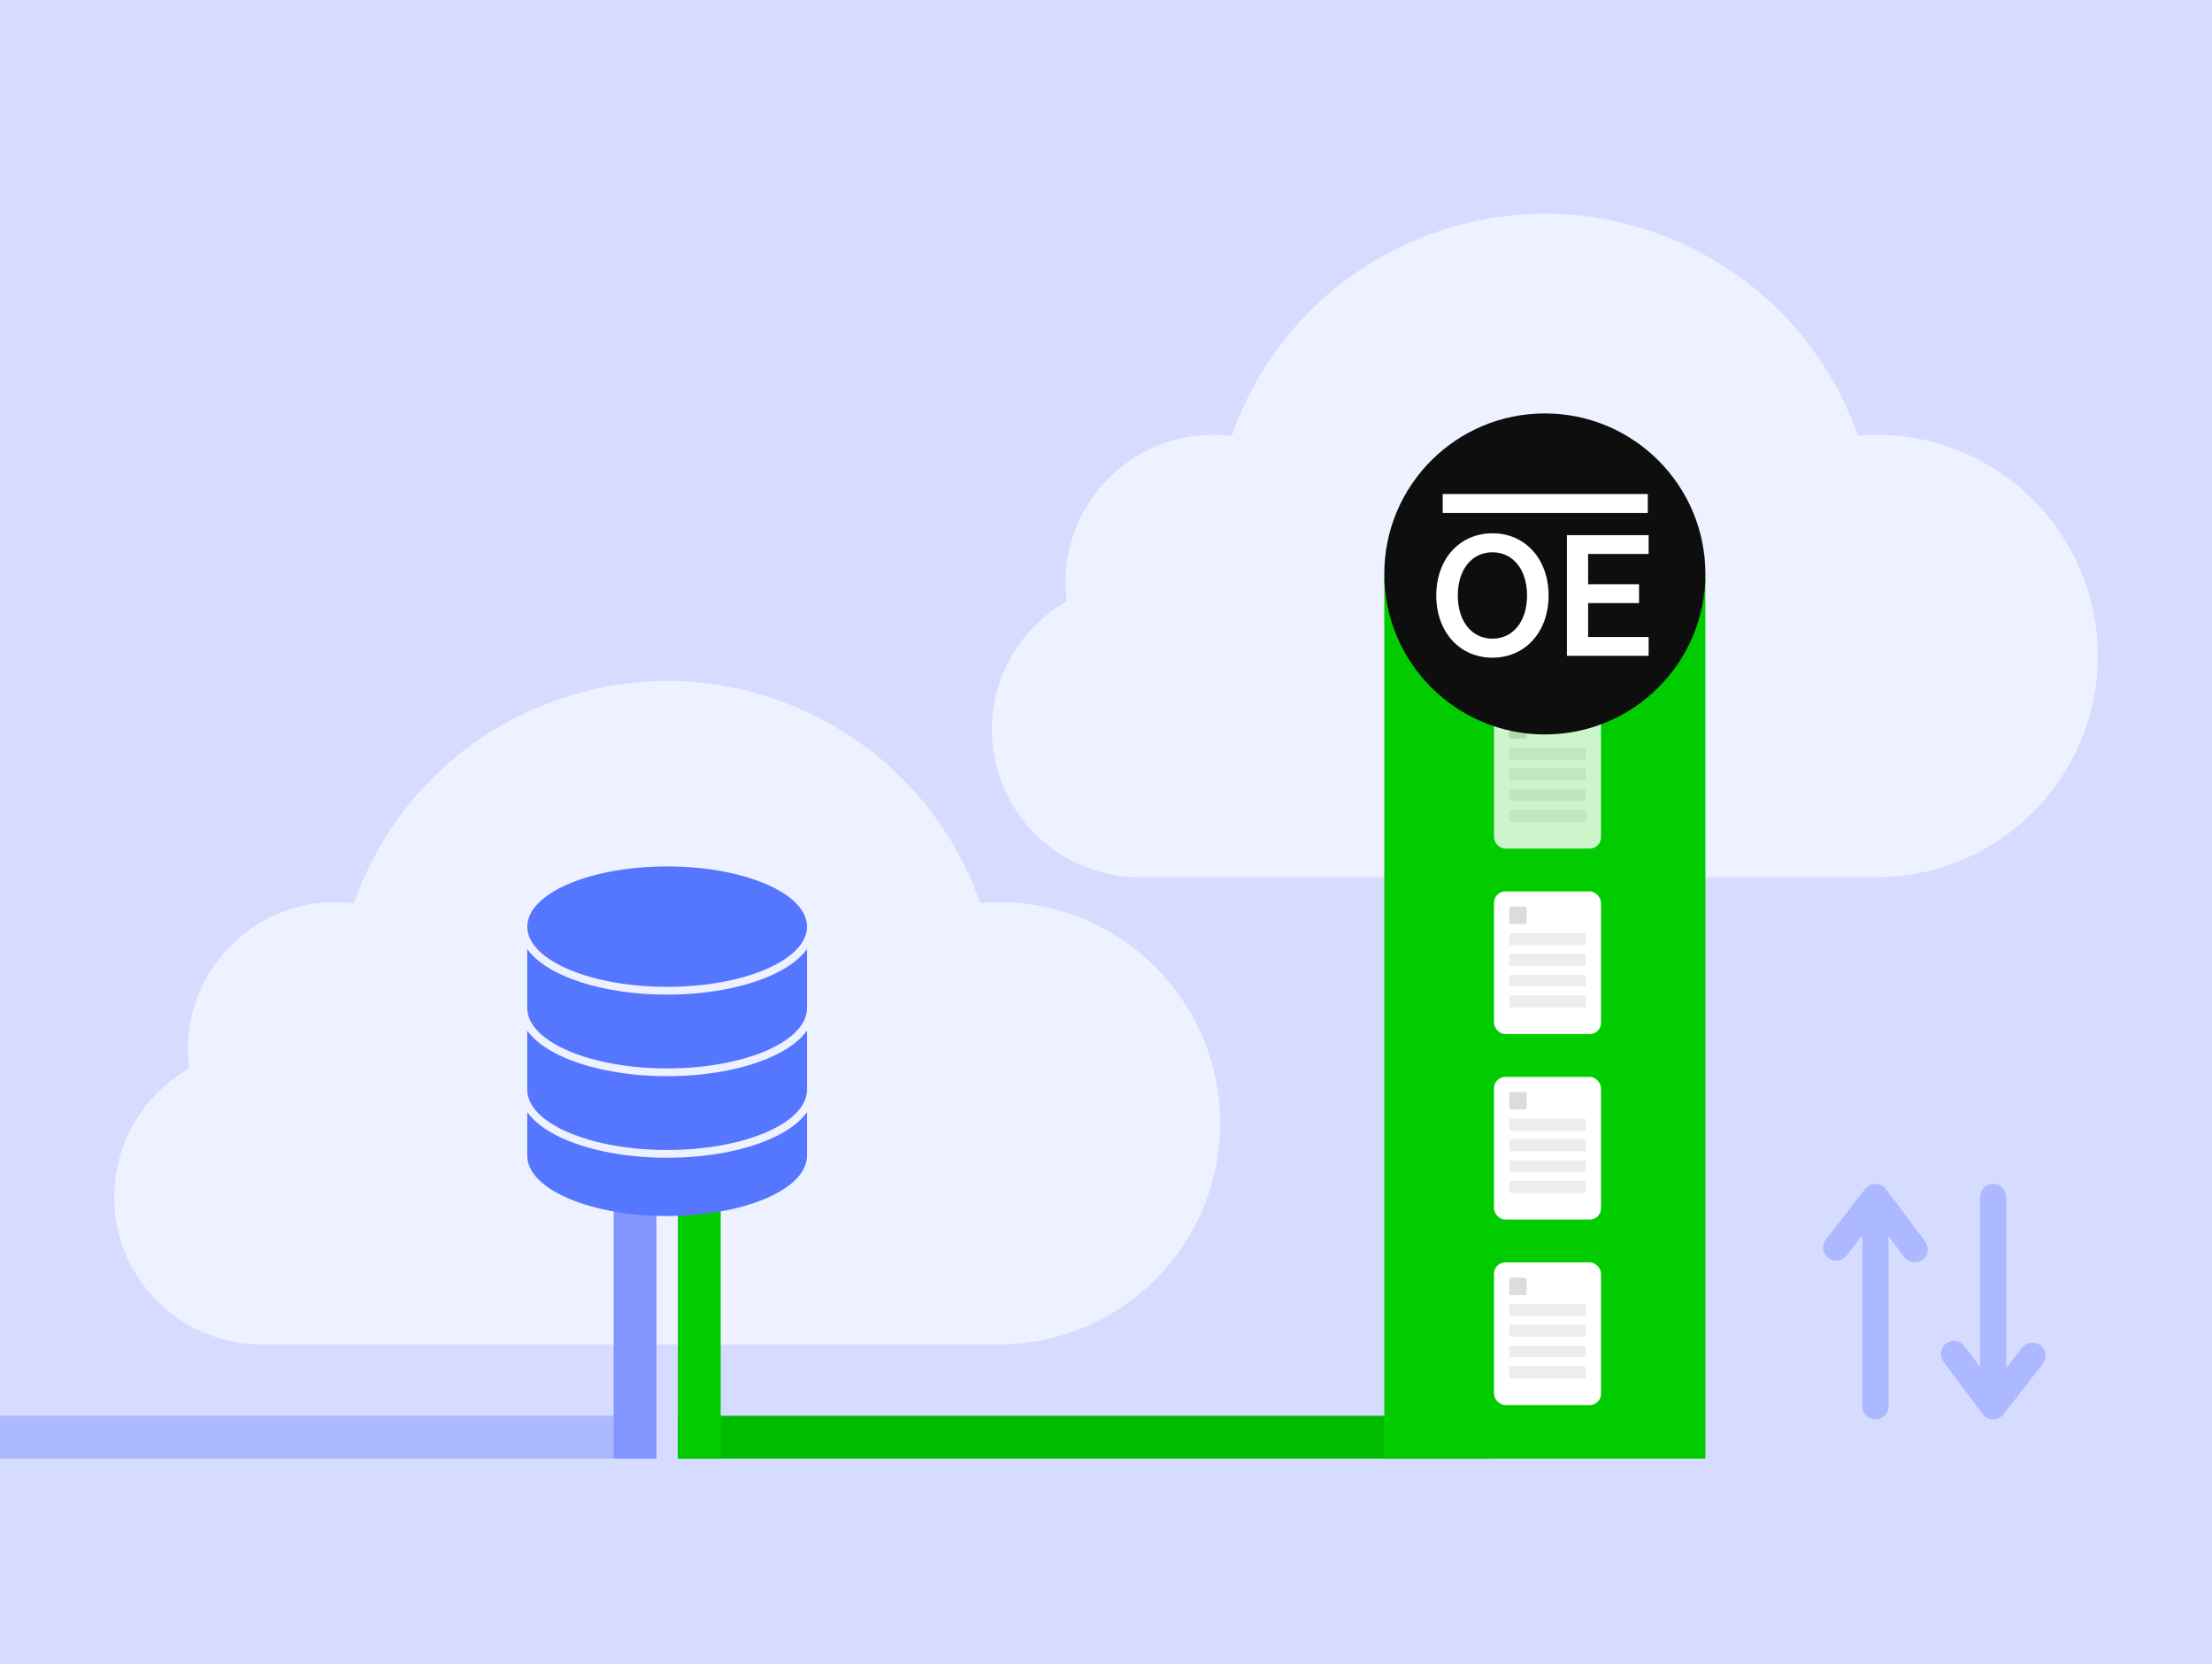 <svg width="400" height="301" viewBox="0 0 400 301" fill="none" xmlns="http://www.w3.org/2000/svg">
<rect width="400" height="301" fill="#D6DCFF"/>
<path fill-rule="evenodd" clip-rule="evenodd" d="M177.26 163.322C172.313 149.187 162.422 137.565 149.159 130.401C135.058 122.784 118.834 121.11 103.477 125.698C84.903 131.242 70.343 145.213 64.003 163.379C62.889 163.229 61.763 163.152 60.636 163.152C45.932 163.152 33.968 175.117 33.968 189.832C33.971 190.978 34.048 192.125 34.202 193.265C22.422 199.906 17.345 214.571 22.892 227.213C27.145 236.897 36.725 243.158 47.303 243.161H180.64C202.697 243.161 220.645 225.216 220.645 203.157C220.645 181.098 202.701 163.152 180.616 163.152C179.496 163.162 178.373 163.219 177.26 163.322Z" fill="#EEF1FF"/>
<path fill-rule="evenodd" clip-rule="evenodd" d="M335.971 78.806C331.024 64.672 321.133 53.05 307.87 45.886C293.769 38.268 277.545 36.595 262.188 41.182C243.614 46.726 229.054 60.698 222.714 78.863C221.6 78.713 220.474 78.636 219.347 78.636C204.643 78.636 192.679 90.601 192.679 105.316C192.682 106.463 192.759 107.61 192.913 108.75C181.133 115.391 176.056 130.056 181.603 142.697C185.856 152.381 195.436 158.642 206.014 158.646H339.351C361.408 158.646 379.355 140.7 379.355 118.641C379.355 96.582 361.411 78.636 339.327 78.636C338.207 78.647 337.084 78.703 335.971 78.806Z" fill="#EEF1FF"/>
<rect y="256.064" width="118.065" height="7.742" fill="#ACB8FF"/>
<rect x="110.969" y="263.807" width="46.452" height="7.742" transform="rotate(-90 110.969 263.807)" fill="#8395FF"/>
<rect x="122.582" y="256.064" width="147.097" height="7.742" fill="#00BB00"/>
<rect x="250.324" y="263.807" width="159.355" height="58.065" transform="rotate(-90 250.324 263.807)" fill="#00CC00"/>
<rect x="122.582" y="263.807" width="46.452" height="7.742" transform="rotate(-90 122.582 263.807)" fill="#00CC00"/>
<rect x="270.164" y="161.226" width="19.355" height="25.806" rx="2.048" fill="white"/>
<rect x="272.91" y="163.972" width="3.157" height="3.157" rx="0.319" fill="#DEDCDA"/>
<rect x="272.91" y="168.774" width="13.864" height="2.196" rx="0.268" fill="#EDEDED"/>
<rect x="272.91" y="172.482" width="13.864" height="2.196" rx="0.268" fill="#EDEDED"/>
<rect x="272.91" y="176.326" width="13.864" height="2.059" rx="0.268" fill="#EDEDED"/>
<rect x="272.91" y="180.03" width="13.864" height="2.196" rx="0.268" fill="#EDEDED"/>
<g opacity="0.8">
<rect x="270.164" y="127.677" width="19.355" height="25.806" rx="2.048" fill="white"/>
<rect x="272.91" y="130.423" width="3.157" height="3.157" rx="0.319" fill="#DEDCDA"/>
<rect x="272.91" y="135.226" width="13.864" height="2.196" rx="0.268" fill="#EDEDED"/>
<rect x="272.91" y="138.934" width="13.864" height="2.196" rx="0.268" fill="#EDEDED"/>
<rect x="272.91" y="142.777" width="13.864" height="2.059" rx="0.268" fill="#EDEDED"/>
<rect x="272.91" y="146.481" width="13.864" height="2.196" rx="0.268" fill="#EDEDED"/>
</g>
<rect x="270.164" y="194.773" width="19.355" height="25.806" rx="2.048" fill="white"/>
<rect x="272.91" y="197.52" width="3.157" height="3.157" rx="0.319" fill="#DEDCDA"/>
<rect x="272.91" y="202.322" width="13.864" height="2.196" rx="0.268" fill="#EDEDED"/>
<rect x="272.91" y="206.03" width="13.864" height="2.196" rx="0.268" fill="#EDEDED"/>
<rect x="272.91" y="209.874" width="13.864" height="2.059" rx="0.268" fill="#EDEDED"/>
<rect x="272.91" y="213.578" width="13.864" height="2.196" rx="0.268" fill="#EDEDED"/>
<rect x="270.164" y="228.322" width="19.355" height="25.806" rx="2.048" fill="white"/>
<rect x="272.91" y="231.068" width="3.157" height="3.157" rx="0.319" fill="#DEDCDA"/>
<rect x="272.91" y="235.871" width="13.864" height="2.196" rx="0.268" fill="#EDEDED"/>
<rect x="272.91" y="239.579" width="13.864" height="2.196" rx="0.268" fill="#EDEDED"/>
<rect x="272.91" y="243.423" width="13.864" height="2.059" rx="0.268" fill="#EDEDED"/>
<rect x="272.91" y="247.127" width="13.864" height="2.196" rx="0.268" fill="#EDEDED"/>
<circle cx="279.356" cy="103.807" r="29.032" fill="#0E0E0E"/>
<path d="M297.974 89.353H260.883V92.787H297.974V89.353Z" fill="white"/>
<path d="M269.878 96.453C275.775 96.453 280.034 101.075 280.034 107.703C280.034 114.331 275.777 118.953 269.878 118.953C263.979 118.953 259.723 114.331 259.723 107.703C259.723 101.075 263.979 96.453 269.878 96.453ZM269.878 99.888C266.2 99.888 263.616 102.959 263.616 107.7C263.616 112.441 266.2 115.513 269.878 115.513C273.557 115.513 276.14 112.441 276.14 107.7C276.14 102.959 273.557 99.888 269.878 99.888Z" fill="white"/>
<path d="M298.125 96.79V100.196H287.18V105.668H296.392V109.074H287.18V115.214H298.125V118.619H283.348V96.79H298.125Z" fill="white"/>
<path fill-rule="evenodd" clip-rule="evenodd" d="M145.92 167.947C145.929 167.831 145.933 167.715 145.933 167.598C145.933 161.584 134.61 156.709 120.643 156.709C106.675 156.709 95.353 161.584 95.353 167.598C95.353 167.715 95.357 167.831 95.365 167.947H95.348V167.948H95.362C95.703 172.587 102.781 176.493 112.523 177.913C115.072 178.285 117.803 178.487 120.643 178.487C134.338 178.487 145.491 173.8 145.92 167.948H145.928V167.947H145.92ZM95.348 182.7V171.658C95.64 172.063 95.971 172.451 96.334 172.82C97.782 174.294 99.808 175.557 102.201 176.587C106.991 178.65 113.511 179.891 120.639 179.891C127.767 179.891 134.287 178.65 139.078 176.587C141.47 175.557 143.496 174.294 144.944 172.82C145.306 172.452 145.637 172.065 145.928 171.662V182.7H145.916C145.487 188.551 134.334 193.238 120.639 193.238C106.944 193.238 95.791 188.551 95.362 182.7H95.348ZM144.944 187.573C145.306 187.204 145.636 186.817 145.928 186.414V197.454H145.916C145.487 203.306 134.334 207.993 120.639 207.993C106.944 207.993 95.791 203.306 95.362 197.454H95.348V186.411C95.64 186.815 95.971 187.203 96.334 187.573C97.782 189.046 99.808 190.309 102.201 191.34C106.991 193.402 113.511 194.643 120.639 194.643C127.767 194.643 134.287 193.402 139.078 191.34C141.47 190.309 143.496 189.046 144.944 187.573ZM144.944 202.327C145.306 201.958 145.636 201.572 145.928 201.169V209.044V209.395H145.915C145.484 215.247 134.332 219.933 120.638 219.933C106.943 219.933 95.791 215.247 95.361 209.395H95.348V209.044V201.165C95.64 201.569 95.971 201.957 96.334 202.327C97.782 203.801 99.808 205.064 102.201 206.094C106.991 208.157 113.511 209.398 120.639 209.398C127.767 209.398 134.287 208.157 139.078 206.094C141.47 205.064 143.496 203.801 144.944 202.327Z" fill="#5577FF"/>
<path d="M351.444 246.301C350.661 245.253 350.872 243.772 351.917 242.989C352.963 242.206 354.446 242.417 355.229 243.463L358.068 247.247V216.495C358.068 215.189 359.125 214.129 360.433 214.129C361.741 214.129 362.799 215.189 362.799 216.495V247.441L365.661 243.756C366.463 242.724 367.951 242.538 368.98 243.34C369.581 243.806 369.896 244.503 369.896 245.208C369.896 245.717 369.735 246.228 369.399 246.658L362.302 255.794C361.85 256.379 361.152 256.715 360.412 256.71C359.676 256.705 358.983 256.355 358.541 255.764L351.444 246.301ZM330.596 227.5C329.562 226.698 329.375 225.21 330.177 224.181L337.274 215.045C337.726 214.46 338.424 214.124 339.164 214.129C339.9 214.134 340.593 214.484 341.035 215.075L348.132 224.538C348.452 224.964 348.605 225.463 348.605 225.955C348.605 226.674 348.279 227.386 347.659 227.85C346.613 228.633 345.13 228.422 344.347 227.377L341.509 223.592V254.344C341.509 255.65 340.451 256.71 339.143 256.71C337.835 256.71 336.777 255.65 336.777 254.344V223.398L333.915 227.083C333.113 228.115 331.625 228.301 330.596 227.5Z" fill="#ACB8FF"/>
</svg>
